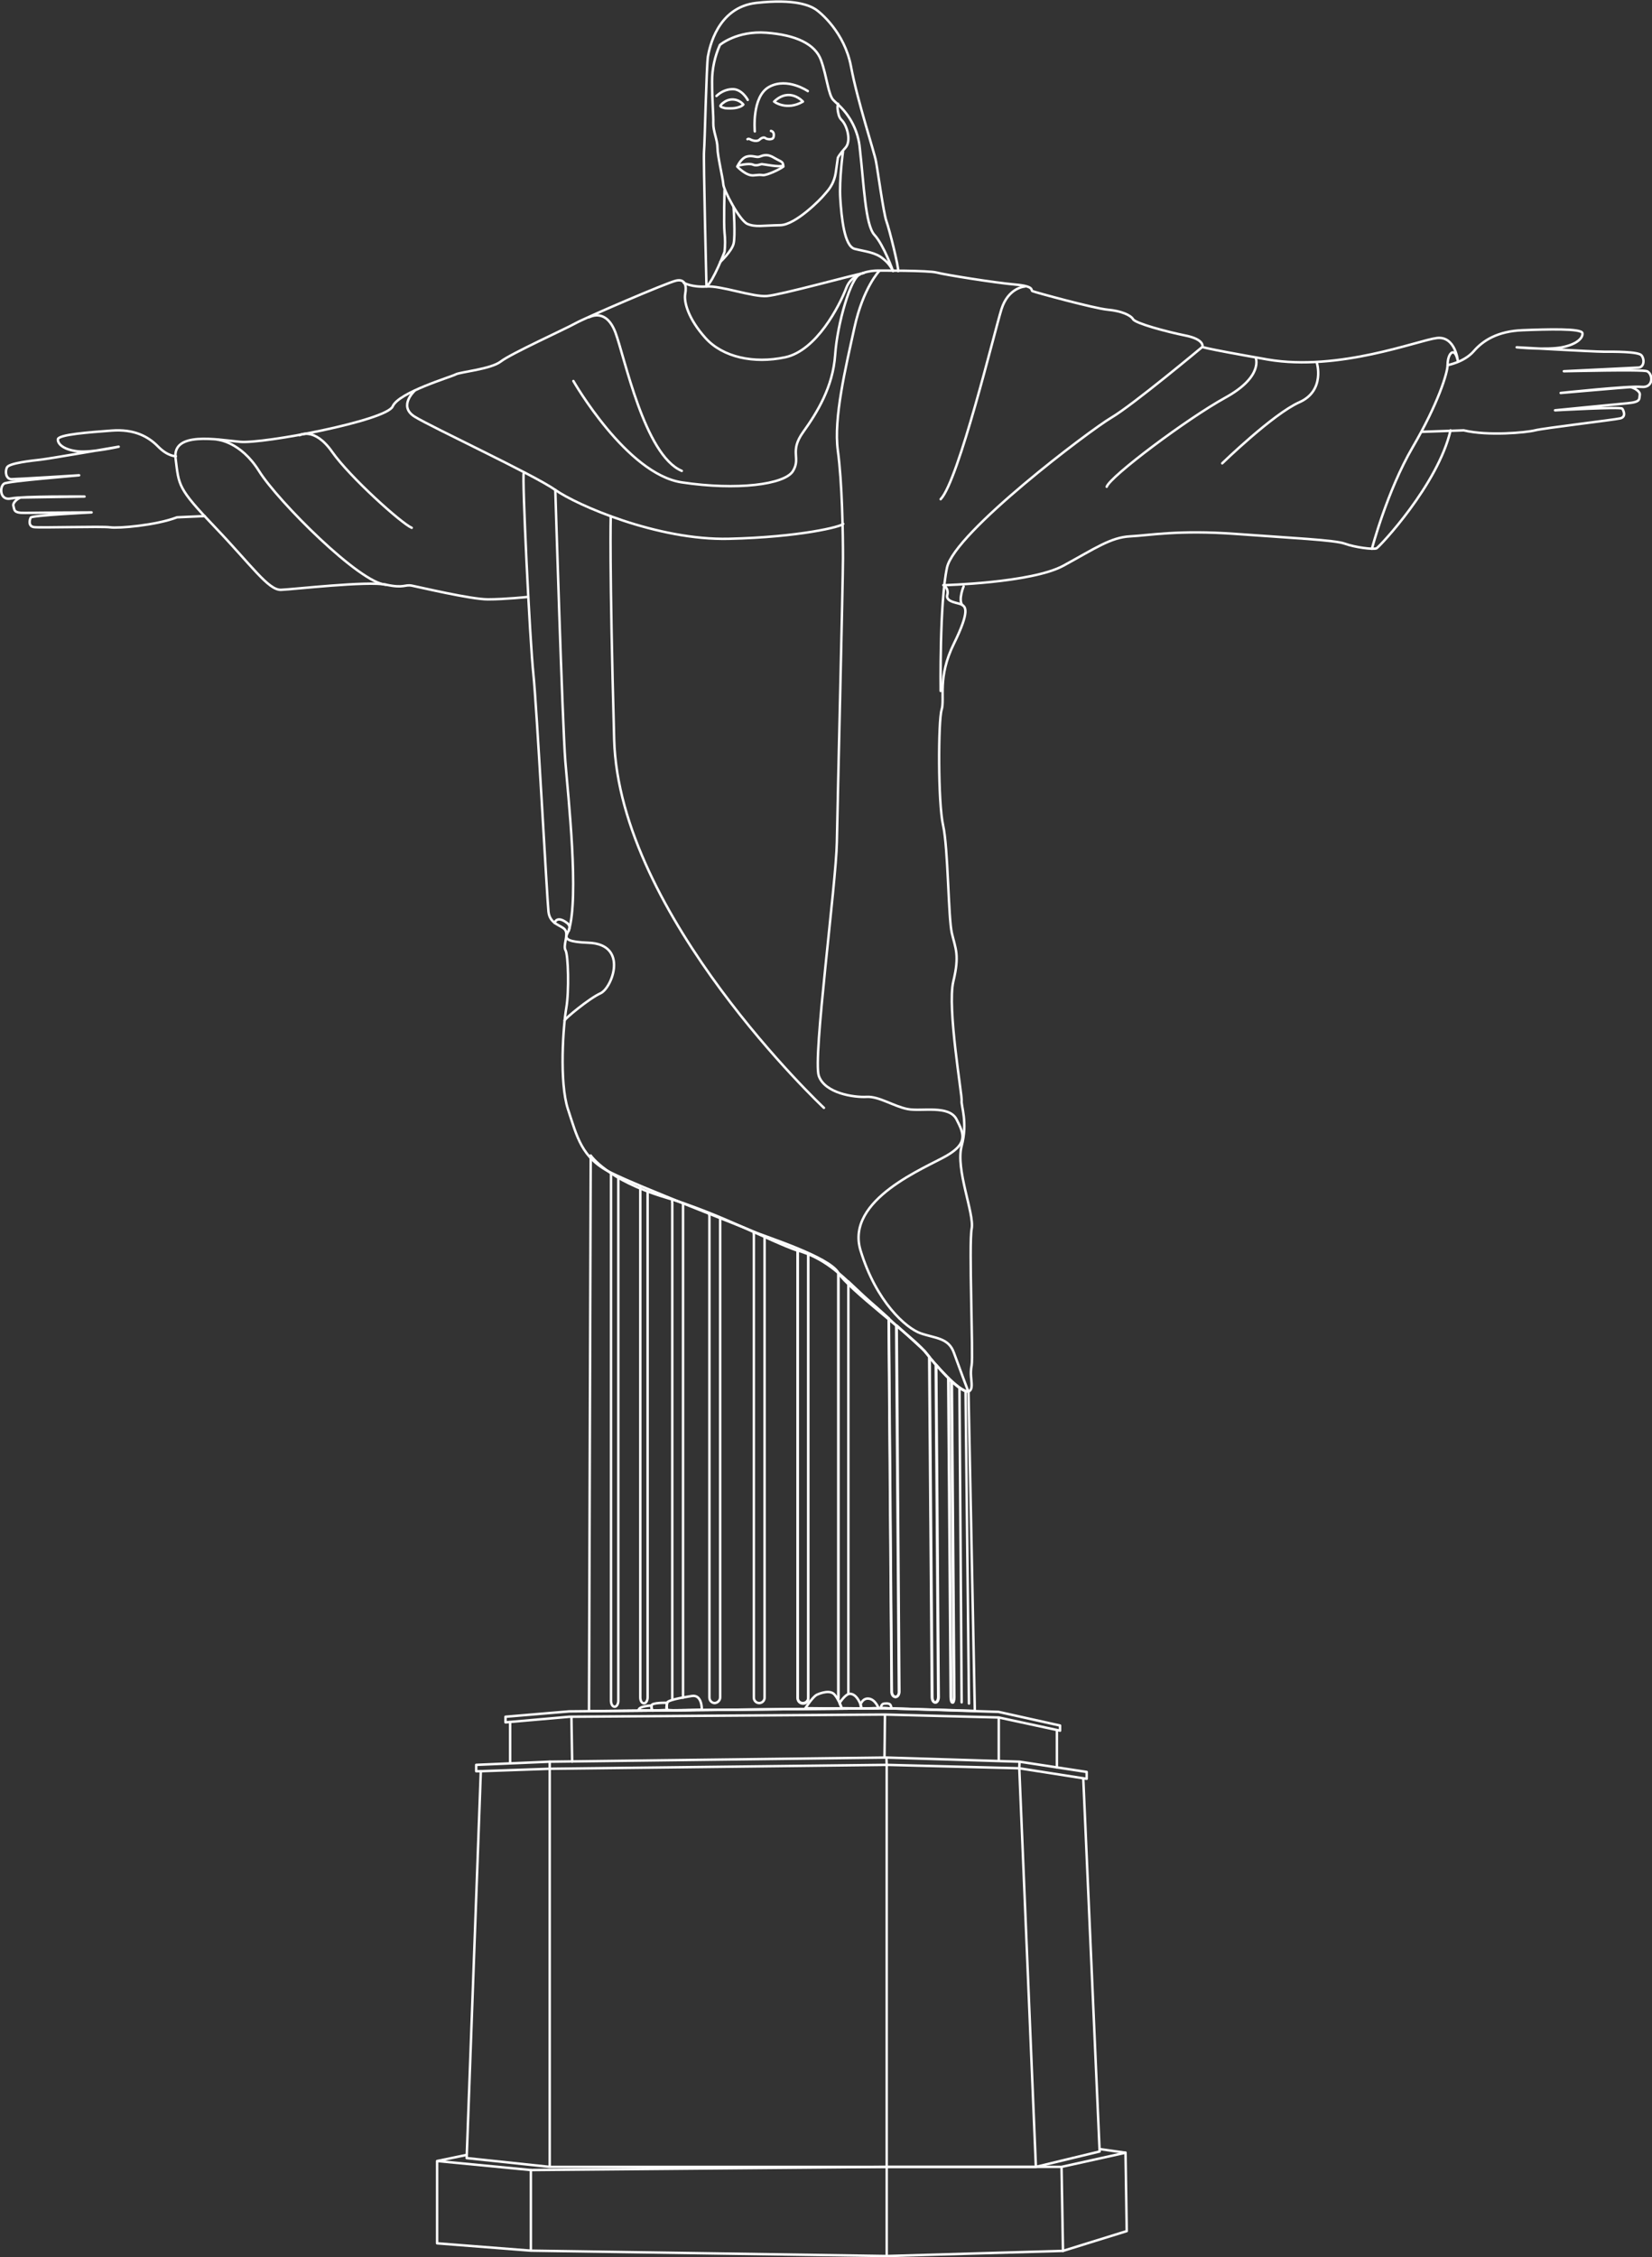 <svg version="1.1" id="Layer_1" xmlns="http://www.w3.org/2000/svg" x="0" y="0" viewBox="0 0 676.5 924.2" xml:space="preserve"><rect x="0" y="0" width="676.5" height="924.2" fill="#333333" stroke="none"/><style>.st0{fill:none;stroke:#fff;stroke-linecap:round;stroke-linejoin:round}</style><g id="Layer_2_1_"><path class="st0" d="M196.9 725.2l-5.8 158.4 34 3.6v-163zm227.3 162l26.1-6.3-6.7-152.8-26.2-4.1-54.3-1.4 54.3 1.4 6.8 163.2H225.1h138V722.6l-138 1.6v-2.9"/><path class="st0" d="M196.9 725.2H195v-2.6l30.1-1.3 137.9-1.7.1 3-.1-3 54.5 1.7-.1 2.7m.1-2.7l27.5 4.2v2.8l-1.6-.2M207 702.9v2.3l26.2-2.3 129.2-.9 46.6 1.2 25.1 5.4v-2.1l-25.2-5.6-46.7-1.5-129.1 1.3zm1.9 2.1v17m25.1-19.1l.3 18.4M362.4 702l-.2 17.5m46.8-16.3V721m23.8-12.7v15.4M191.1 882.3l-12.1 2.5 38.4 3.7v33l-38.4-3v-33.7m271.3-4.9l10.6 1.5.5 32.1-26.1 8.1-72.2 2.1-145.7-2.2"/><path class="st0" d="M460.9 881.4l-26.2 5.8h-71.6v36.5m71.6-36.5l.6 34.4m-217.9-33.1l145.7-1.3M287.4 700s.2-6.3-4.1-5.6-10 1.7-10.1 2.8-.6 2.2 0 2.8 14.2 0 14.2 0z"/><path class="st0" d="M273.2 697.2s-6.3-.2-6.4 1.1c-.1.7 0 1.4.3 2.1l6.1-.3c-.2-1-.2-2 0-2.9z"/><path class="st0" d="M266.8 698.3s-5.4.2-5.3 2h5.6c-.2-.7-.3-1.4-.3-2zm63 1.1s3-4.7 4.7-5.5 5.6-2.1 7.3 0c1.3 1.6 2.2 3.5 2.9 5.5-.1.2-14.9 0-14.9 0z"/><path class="st0" d="M343.8 697.3s2.4-3.8 4.2-3.8c2.6 0 4.1 3.4 4.5 4.7l.4 1.3-8.2-.1-.9-2.1z"/><path class="st0" d="M352.9 696.9c.6-1 1.7-1.6 2.9-1.4 2 .2 3.3 2.3 4 3.9l-6.9.1c-.1 0-1-1.6 0-2.6zm7.8 2.4s.1-1.7 1.4-1.8 2.4-.1 2.7.9.4 1.1.4 1.1l-4.5-.2zm-47.6-192.9v188.7c0 1.2-1 2.2-2.2 2.2-1.2 0-2.2-1-2.2-2.2V505.5c-.1-.4-.1-.7 0-1.1m-13.8-5.6V695c0 1.2-1 2.2-2.2 2.3-1.2 0-2.2-1-2.2-2.3V497.9c-.1-.4-.1-.7 0-1.1m-25.3-8.4V695c0 1.3-.7 2.4-1.5 2.4-.9 0-1.5-1.1-1.5-2.4V486.2m-9-3.8v213.9c0 1.4-.7 2.5-1.5 2.5-.9 0-1.5-1.1-1.5-2.5V480.2m25.1 11.2c-.1.4-.1.8 0 1.2v203.3m4.4-203.3v202.5m67.6-170.4c-1.3-1.2-2.6-2.4-4-3.5v174m-14.5 2.1c1.2 0 2.2-1 2.2-2.2V513.5c-.7-.3-1.5-.5-2.2-.8s-1.4-.4-2.2-.7v183.1c0 1.3 1 2.2 2.2 2.2zm61.2-.2c.4 0 .6-1 .6-2.2l-1-129.2c-.4-.4-.9-.8-1.3-1.3l1 130.4c0 1.3.3 2.3.7 2.3zm-7.1-.1c.7 0 1.3-1 1.3-2.2l-1-136c-.8-1-1.7-2-2.7-3.2l1.1 139.2c0 1.3.6 2.3 1.3 2.2z"/><path class="st0" d="M343.3 696.2v-175c-3.7-3.2-7.8-5.8-12.3-7.7v181.7c.1 1.2-.8 2.3-2 2.3-1.2.1-2.3-.8-2.3-2V512.1c-11.4-3.9-31.7-15.1-54.1-21.8-23.9-7.1-30.7-17.2-30.7-17.2l-.7 227.5 121.1-1.2 36.9 1.1-2.6-130.8s-.3.2-1.2-.1l1.4 127.9-1.4-127.9c-1-.3-2.8-1.3-5.6-3.9l1 129.2c0 1.2-.3 2.2-.6 2.2s-.7-1-.7-2.2l-1-130.5c-1.5-1.4-3.1-3.2-5.1-5.5l1 136c0 1.2-.6 2.2-1.3 2.2s-1.3-1-1.3-2.2l-1.1-139.2c-.6-.8-1.3-1.6-2-2.5 0 0-5.5-5.1-11.5-10.5l1.1 149.9c0 1.2-.7 2.2-1.5 2.2s-1.6-1-1.6-2.2L364 539.8c-3.1-2.8-6-5.4-8.1-7.2-2.5-2.2-5.4-5-8.5-7.9v168.9m45.5-125.2l.9 128.6-.9-128.6z"/><path class="st0" d="M366.6 694.8c.9 0 1.6-1 1.5-2.2L367 542.7l-3.1-2.9 1.2 152.8c-.1 1.2.7 2.2 1.5 2.2zm28-454.7s-2.2 5.3-.6 7.6m167.8-23s6.2-23.6 16.7-41.6 14.3-30.5 14.3-33.7 1.2-5.4 2.4-5.1 1.8 3.5 1.8 3.5-1-10.3-8.6-9.4-40.2 13.8-69.3 8.8c-29.1-5.1-26.7-5.2-26.7-5.2s1-3-6.9-4.6-20.5-5-21.5-6.7-4.9-3.4-10.4-3.9-30-7.2-30.8-7.6 1-2-7.1-2.7-28.8-4-32.1-4.9-23.4-.8-23.4-.8-10.7-.6-13.6 7-12.3 25.8-25.1 28.5-25.5 0-32.6-7.9-8.9-14.8-8.3-18.1 0-6.2-3.7-5.4-37.2 15.2-41.3 17.5-26.4 12.4-30.5 15.6-16.8 4.3-18.5 5.3-23.3 7.3-25.8 13.1-53 15.4-62.5 14.5-27.8-4.4-26.4 6.8c1.4 11.2.8 12.1 16 28s22 26 27.2 25.8 35.5-3.7 43-2.1 7.5-.2 10.6.4 24.1 5.6 31.1 5.6 16.4-1 16.4-1"/><path class="st0" d="M214.5 193.6c-.8 1.4 2.5 69 3.9 82.2s5.6 92 6.2 97.5 5.9 5.5 7 7.7-1.1 6.2 0 8.1 1.5 16.8.3 23.6-3 30.3.7 41.5 5.5 19.9 17.5 25.9 54.2 22.2 58.6 24.2 30.6 10.1 34.6 16.8 30.5 26.2 35.2 32 14.1 16.6 18 16.6c0 0 1.4 0 1.4-2.5s-.7-4.7 0-8.2-1.2-49.8 0-55.9-6.7-24.3-4.1-33.9-.3-16.6 0-18.5-6-38.1-3.4-48.9.9-13.3-.6-19.7-1.5-34.9-3.6-44.2-2-42.8-.6-47.3-1.8-13.2 5-27 4.6-15 3.5-15.9-6.9-1-6.2-4c.5-1.6-.1-3.3-1.6-4.1 0 0 36.2-.9 49.2-8s19.4-11.6 27.3-12 19.8-2.7 43.1-1c23.2 1.7 40.7 2.5 44.8 4s11.8 2.5 13 1.9 25.2-26.1 30.3-48.3"/><path class="st0" d="M169.8 160s-6.9 6.3 0 10.6 49 23.9 57.6 30 41.8 20.7 71.1 20 46.1-5 46.8-6.1"/><path class="st0" d="M360.1 110.9s-6.6 6.8-10.2 23.2-8.6 37.1-6.8 50.4 2.1 34.3 2.1 43.9-2.2 99.3-2.5 116.4-9.9 88.5-7.4 95.7 14.6 8.9 19.6 8.6 11.1 3.9 16.8 5 16.9-1.8 20 4.2 4.6 9.8-3.9 14.8S346 491 352.4 512c6.4 21 18.6 31.8 24.6 33.9s11.4 1.8 13.6 7.9 5.9 15.9 5.9 15.9M231.2 417.8c.1-.7 9.9-8.9 14.7-11.1s11.6-20.1-4.9-20.7-4.5-4.8-8.8-8.1-5.1 0-5.1 0m110.3 75.7s-83.9-78.7-85.9-150.8-1.4-91.4-1.4-91.4"/><path class="st0" d="M227.4 200.6s2.9 95.9 4.1 111 5.7 55.6 1.4 69.5m8.3-251.2c.9-.4 7.1-3.5 10.8 6.2s11.9 50.3 27.2 56.7"/><path class="st0" d="M234.8 156s21.8 38.1 44.4 41.5 42.1.9 45.5-4.6-1.6-7.9 4.2-16 12.2-18.5 13.1-31.6 6.5-31.8 10.1-32.9m-229.5 65.8s6.1-3.6 13.4 6.8c7.3 10.4 28.4 29.3 32.6 31.1M89 180s9.5.7 17.1 12.9 41.4 46.1 52 46.5m261.6-122.1s-6.8.4-9.6 9.3-17.5 70.1-24.9 77.8m107.1-62.3s-28.5 23.8-37.2 28.9-64.2 47-67.3 61.4-2.6 50.5-2.6 50.5m129-136.5s3.4 7.7-12.4 16.4-47.2 32.3-48.6 36.5m86-51s3.7 11.6-7.1 16.4-31.6 25-31.6 25m92.3-40.2s6.8-1.2 10.7-5.7 9.9-8.2 20-8.6 24.2-.8 24.5 1.2-2.3 4.6-8.4 5.8-18.5 0-18.5 0 31.5 1.8 35.6 1.8 14.2-.1 15.5 1.5c1.4 1.8 1 4.9-1.3 5s-30.5 1.5-30.5 1.5c1.7 0 32.2-.8 34.1 0 2.4 1.1 2.8 6.9-2.3 6.4s-33.1 2.5-33.1 2.5 27.7-2.4 28.5-2.4 4.2 1.5 3.9 3.2.5 2.9-5 3.4-29.7 2.9-29.7 2.9 26.9-1.5 27.5-.7 1.7 3.4-.8 4-31.4 4-34.9 4.9-19.3 2.4-29.2 0l-17 .6M72 186.8s-3.3.1-7.3-4-9.8-7.2-19-6.5-21.9 1.6-22 3.6 2.6 4.3 8.2 4.9 16.7-1.9 16.7-1.9-28.3 4.9-31.9 5.3-12.8 1.4-13.8 3.1c-1 1.9-.4 4.9 1.8 4.9s27.7-1.6 27.7-1.6c-1.5.2-29.2 2.4-30.7 3.4-2 1.3-1.8 7.1 2.8 6.1s30.1-.8 30.1-.8-25.3.4-26 .4-3.6 1.9-3.1 3.5-.1 2.9 4.9 2.8 27.1-.2 27.1-.2-24.4 1.2-24.9 2.1-1.1 3.5 1.2 3.9 28-.4 31.3.1 18.8-.8 27.4-4.1l11.3-.5M280 115.8s3.3 1.9 9.3 1.5 19 4.4 24.8 3.9 35.2-8.6 39.6-9.4"/><path class="st0" d="M296.7 77.8s-.4 13.6 0 17.5c.3 2.6.3 5.2 0 7.8 0 0-4.5 11.9-7.4 14.2 0 0-1.3-52.6-1-55.4.3-2.8 1-35.5 1.6-38.8S293.7 3 309.7 1.2s22 1.2 24.1 2.5 12.1 9.6 14.7 23.6 9.6 35.2 10.2 38.7c.7 3.5 3.1 21.3 4.3 24.6s5 18.5 4.8 20.4"/><path class="st0" d="M345.2 62.1s-1.6 11.6-1.1 19.2 1.6 19.5 5.9 20.6 8.6 1.4 11.7 4.1c1.7 1.3 3.1 3.1 4 5 0 0-3.8-10.7-7.6-14.8s-4.3-20.7-6-35.4c-.6-7-3.9-13.5-9.1-18.2-.7-.6-1.3-1.2-1.7-1.6-2.1-2-2.7-9.8-5.1-16.4s-10.3-10.3-22.4-11.2-19 5-19 5c-2.1 4.7-3.2 9.8-3.2 14.9 0 8.5.6 13.8.5 17.1s1.7 6.8 1.7 10.1 2.3 12.8 2.4 15 6.6 14.8 9.9 16.2 6.3.6 13.4.5c6.4-.1 16.9-11 17.9-12.3s4.1-3.8 4.9-9.6l.8-5.7s.4-1.1 3.1-4.1c2.5-2.7.7-9.2-1.6-11.4-.5-.5-.9-1.2-1.1-1.9-.4-1.4-.8-3.4-.3-4.7"/><path class="st0" d="M300.4 84.8s.8 11.9 0 15-5.4 7.4-5.4 7.4m33.8-65.6s-5.4-6.1-11.8 0c-.1 0 5.1 3.9 11.8 0zm-22.6-.7s-2.4-4.6-6.4-4.4c-2.4.1-4.6 1.1-6.4 2.8m8.5 28.9c.9-1.8 2.1-3.4 3.6-4 2.4-.8 4 .3 5.3 0 1.3-.3 2.9-1.6 6.2.4 3.3 1.9 3.6 1.4 3.8 3.6m-18.9 0s3.6 3.9 6.7 3.6 2.4-.2 3.9-.1 6.6-2.2 8.3-3.5"/><path class="st0" d="M302.2 67.8s4.5-1.1 6.1-.4 3-.2 3.7-.2 7.3 1.4 8.6.6M296.3 42c2.5-2 6.1-1.6 8.1.8 0 0-1.4 2-7.4 1.5 0 0-2-.4-2-.9 0 0 .1-.6 1.3-1.4zm34.5-4.7s-8.3-5.7-15.7-1.8-6 18.3-6 18.3m6.6-.2c1.2.2 1.4 1.6 1 2.7s-2.8.7-3.2.3-1.3-.5-2.5.6-3.5 0-3.5 0-.9-.6-1.4-.2"/></g></svg>